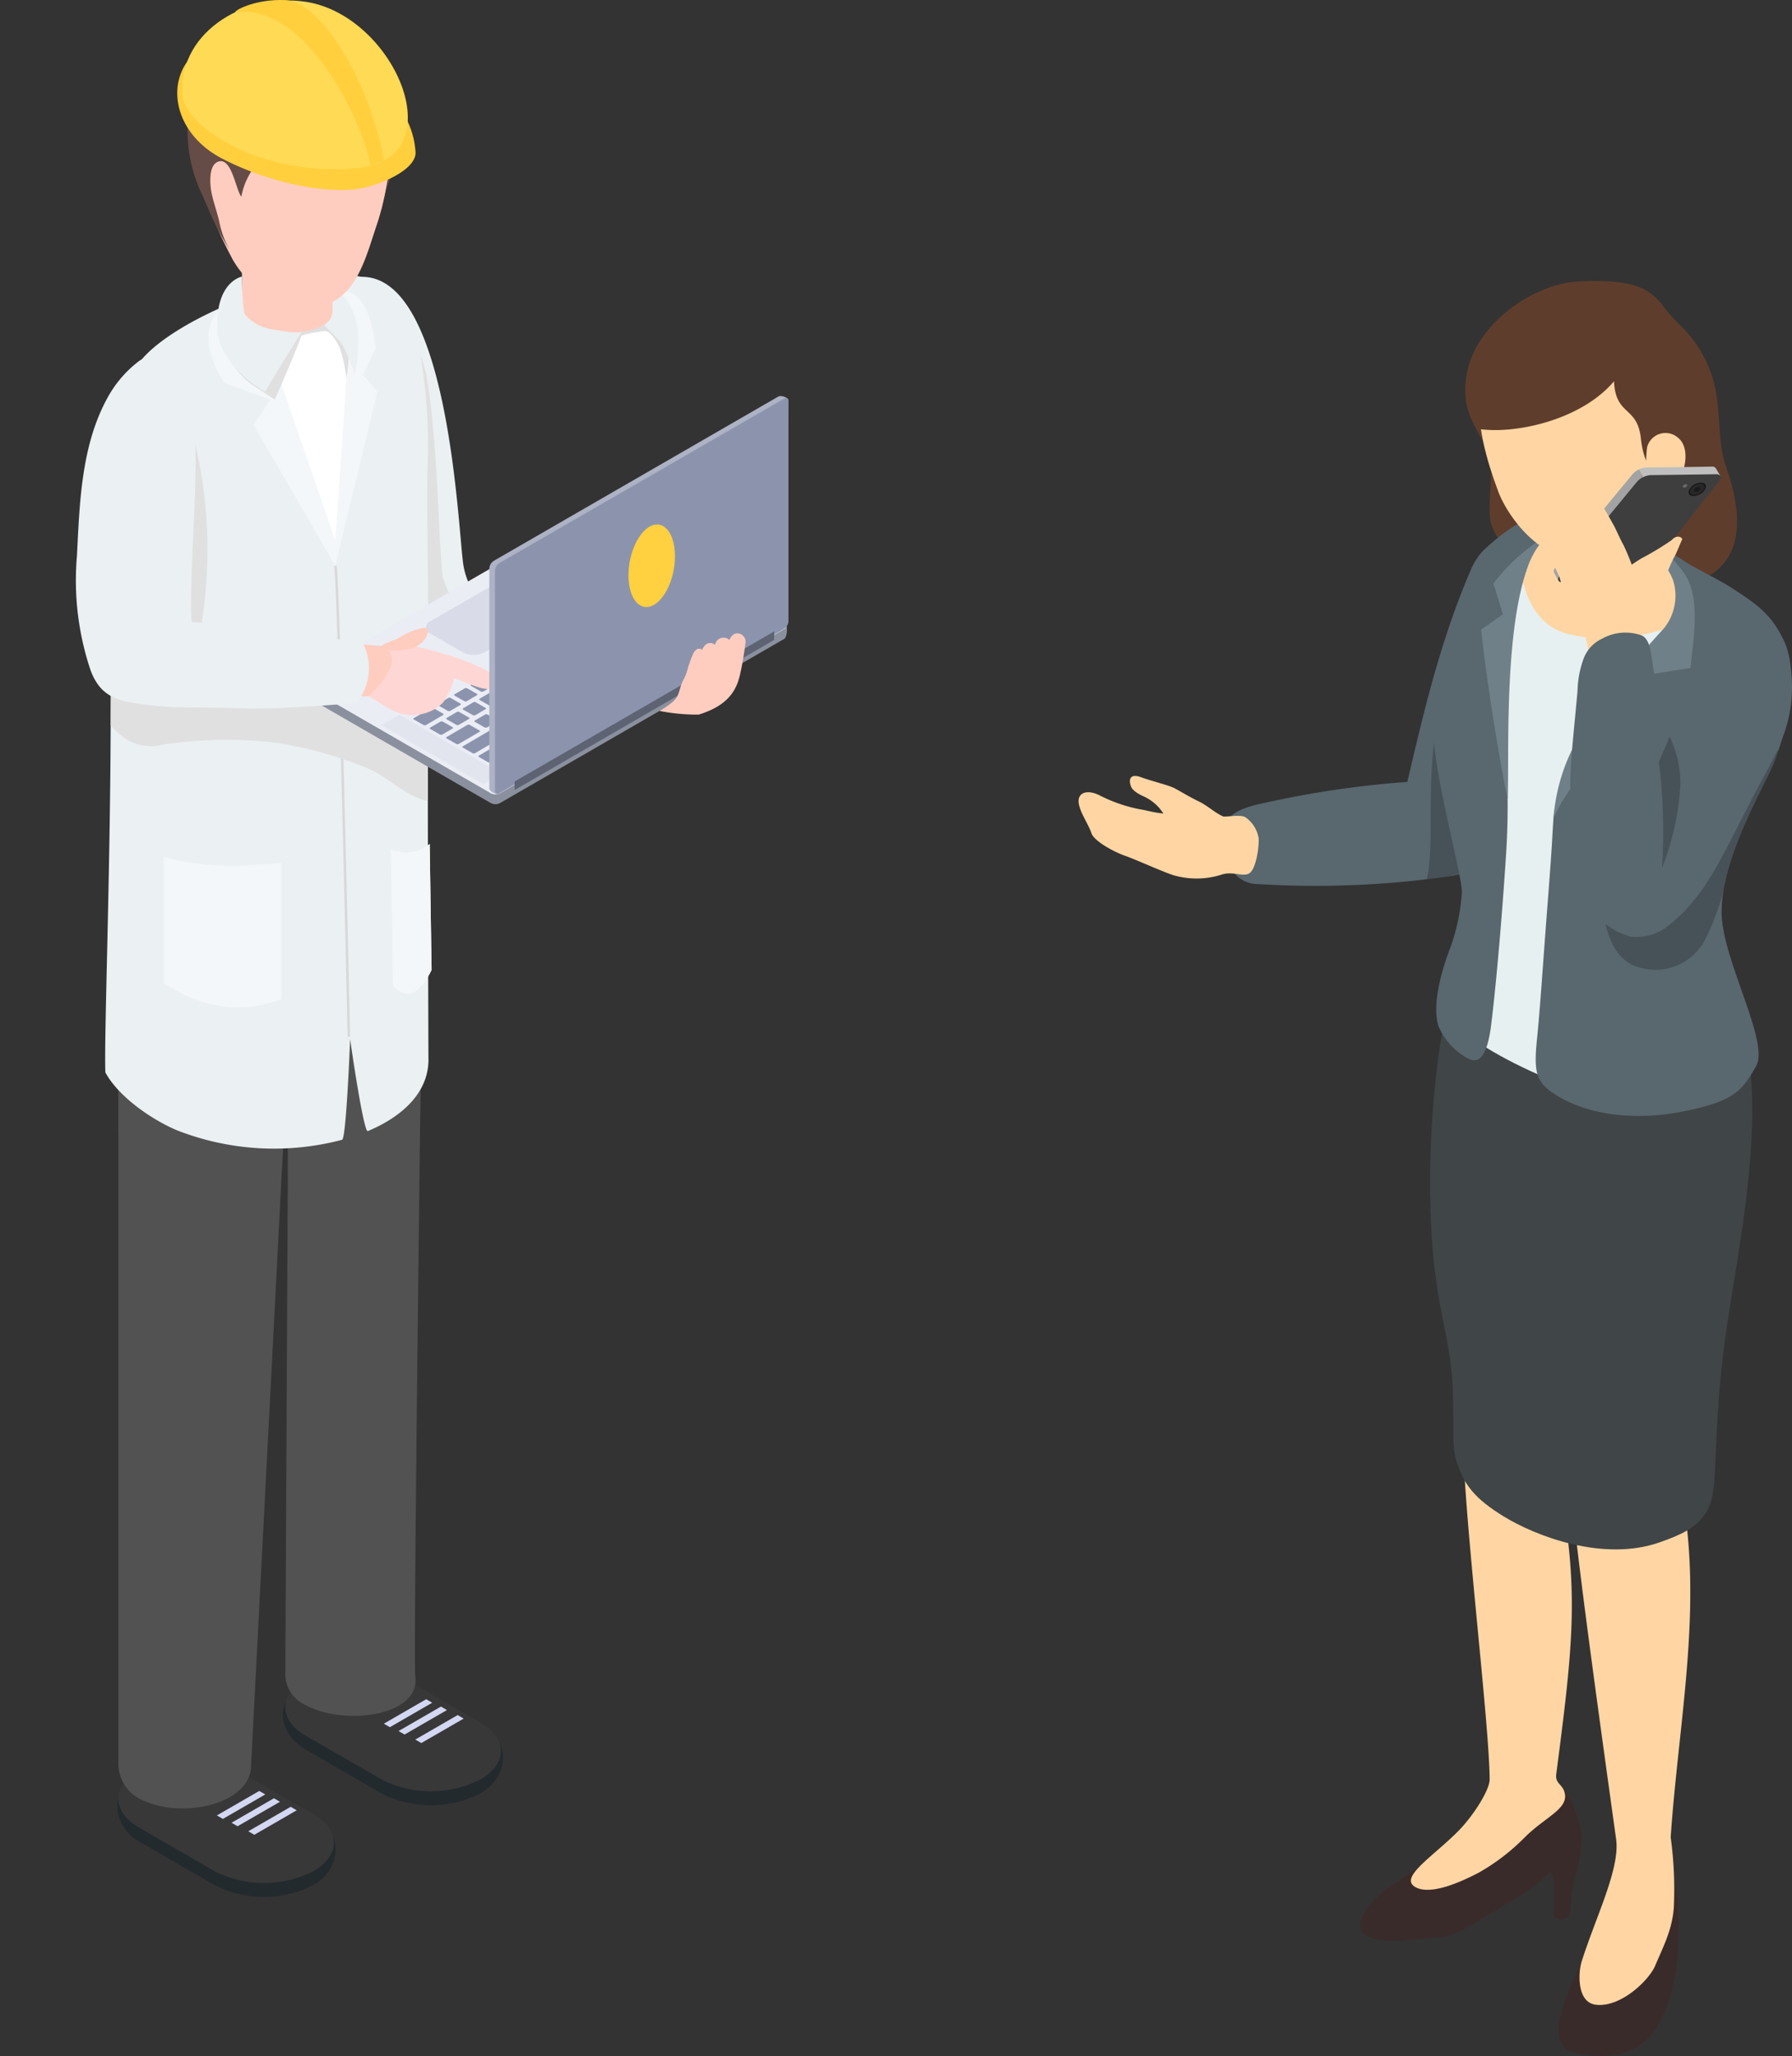 <svg xmlns="http://www.w3.org/2000/svg" xmlns:xlink="http://www.w3.org/1999/xlink" width="178.569" height="204.86" viewBox="0 0 178.569 204.86"><rect x="0" y="0" width="178.569" height="204.86" fill="#333333" stroke="none"/><defs><clipPath id="a"><rect width="71.087" height="176.86" fill="none"/></clipPath><clipPath id="b"><rect width="71.088" height="176.859" fill="none"/></clipPath><clipPath id="c"><rect width="5.996" height="17.358" fill="none"/></clipPath><clipPath id="d"><rect width="17.57" height="21.878" fill="none"/></clipPath><clipPath id="e"><rect width="2.131" height="13.107" fill="none"/></clipPath><clipPath id="f"><rect width="78.567" height="195.549" fill="none"/></clipPath><clipPath id="h"><rect width="30.194" height="17.268" fill="none"/></clipPath><clipPath id="i"><rect width="9.136" height="10.866" fill="none"/></clipPath><clipPath id="j"><rect width="17.123" height="14.288" fill="none"/></clipPath><clipPath id="k"><rect width="11.966" height="6.908" fill="none"/></clipPath><clipPath id="l"><rect width="11.965" height="6.908" fill="none"/></clipPath></defs><g transform="translate(-994.432 -421)"><g transform="translate(1101.914 449)"><g transform="translate(0)" clip-path="url(#a)"><g transform="translate(0 0.001)"><g clip-path="url(#b)"><path d="M27.584,8.47c1.181-2.733,3.432-3.668,5.948-2.911s3.721,4.02,3.114,6.719a148.714,148.714,0,0,1-7.138,23.67c-.848,2.121-1.957,2.791-4.2,3.109A93.566,93.566,0,0,1,6.3,39.814a3.011,3.011,0,0,1-2.193-.964,5.332,5.332,0,0,1-1.075-3.972c.092-1.489.419-2.391,3.759-3.1a98.047,98.047,0,0,1,14.45-2.145c1.605-6.849,3.268-14.05,6.343-21.164" transform="translate(11.515 20.27)" fill="#59676e" fill-rule="evenodd"/><g transform="translate(34.698 42.25)" opacity="0.2"><g clip-path="url(#c)"><path d="M8.553,8.766C6.881,16.256,8.1,21.987,7.2,26.122c2.482-.241,5.75-.815,6-2.661Z" transform="translate(-7.199 -8.766)"/></g></g><path d="M27.469,2.159C26.312.915,25.054-.251,19.246.047,14.942.264,9.158,4.082,8.17,9.128c-1,5.09,2.55,6.449,2.41,9.832-.159,4.063-.448,4.936.636,6.545,1,1.5.718,2.376,6.719,1.947,2.67-.188,4.776,1.2,6.184,1.86,2.689,1.277,5.095,1.754,8.059.106,3.755-2.1,3.273-6.738,1.836-10.806-.81-2.294-.564-4.386-.988-7.268a12.2,12.2,0,0,0-3.494-6.82,16.636,16.636,0,0,1-2.063-2.367" transform="translate(30.533 0)" fill="#5f3d2c" fill-rule="evenodd"/><path d="M13.66,38.189c-1.576,4.338-6.3,11.529-1.928,12.43,5.461,1.128,7.789-1.374,9-4.68a19.081,19.081,0,0,0,1.094-5.745c.125-2.892.169-5.625-.53-7.013-.246-.487-1.836-.116-3.311,1.224-2.439,2.222-3.456,1.388-4.328,3.784" transform="translate(37.893 125.964)" fill="#3a2b2b"/><path d="M15.239,35.694a33.279,33.279,0,0,1-6.169,5c-2.516,1.644-3.933,3.88-2.916,4.82,1.157,1.07,3.61.776,7.172.443,2.588-.246,3.441-1.287,5.615-2.482.978-.535,2.622-1.547,3.856-2.4.921-.636,1.456-1.229,1.966-1.619.569.227.217,4.16.357,4.405a.956.956,0,0,0,1.634-.516c.14-.771.135-2,.4-3.1a16.278,16.278,0,0,0,.728-4.526,10.983,10.983,0,0,0-1.566-4.29c-.5-.68-1.258.241-3.258.6s-6.314,2.121-7.818,3.673" transform="translate(22.236 119.104)" fill="#3a2b2b" fill-rule="evenodd"/><path d="M12.09,25.162c-.164,6.661,2.583,28.591,2.627,34.606.01,1.084-1.653,3.658-3.08,5.114-2.521,2.569-6.025,4.68-4.314,5.634,1.393.776,4.078-.27,6.338-1.46a20.831,20.831,0,0,0,4.5-3.446c2.005-2.034,4.352-2.844,4.049-4.4-.2-1.017-.993-.93-.853-1.986,1.566-12,2.188-17.453.7-26.557-.564-3.427,1.783-6.14-1.851-7.529-3.9-1.489-8.039-2.955-8.112.024" transform="translate(26.242 89.511)" fill="#ffd6a3" fill-rule="evenodd"/><path d="M10.147,26.2c.149,4.815,2.728,23.318,4.656,37.2.415,2.969-2.024,7.736-3.441,12.242-.318,1.022-.5,3.991,1.378,4.261,2.444.347,5.311-2.376,5.952-3.87.872-2.044,1.687-3.591,1.86-5.755a38.1,38.1,0,0,0-.308-7.047c.675-10.083,2.7-20.364,1.663-30.418-.448-4.328,1-6.878-3.046-7.909s-8.806-1.682-8.714,1.3" transform="translate(38.755 91.834)" fill="#ffd6a3" fill-rule="evenodd"/><path d="M10.788,14.205C9.675,15.227,7.347,24.549,7.27,36.54c-.063,9.707,1.137,13.2,1.846,17.38.824,4.873.164,8.806.684,10.748.728,2.694,2,4.1,4.738,5.8,3.268,2.02,9.992,4.574,15.573,2.627,2.183-.762,3.576-1.427,4.526-2.786,1.224-1.754.872-3.919,1.354-10.936.429-6.357,1.123-9.153,2.309-17.125,1.846-12.44,1.456-20.822-2.42-24.764s-8.309-.492-13.375-1.832-10.5-2.564-11.717-1.446" transform="translate(27.761 52.588)" fill="#404547"/><path d="M19.445,5.033c7.745,2.02,8.859,2.622,15.033,5.948,3.943,2.126,7.442,4.545,7.582,8.155C42.61,33.1,36.1,32.3,35.327,44.484c-.13,2.092,1.287,4.367,2.468,8.574.815,2.9,1.407,5.88.511,7.133-1.788,2.521-3.972,3.292-7.148,3.523-6.868.511-19.641-5.437-22.33-8.844-1.171-1.485-.771-3.576-.13-6.054.5-1.923,2.015-5.3,1.73-6.863C9.348,36.112,7.815,30.135,7.42,26.245c-.212-2.053.381-4.695,1.918-8.29,1.629-3.812,1.056-5.928,1.913-7.6,1.73-3.374,4.969-6.16,8.194-5.321" transform="translate(28.184 18.651)" fill="#e7f0f1" fill-rule="evenodd"/><path d="M22.129,7.108c1.7.843,5.437,3.933,5.056,5.8-.371,1.817-7.129,3.465-10.257,3.191-3.1-.275-4.767-.675-6.2-2.67-1.832-2.545-2.3-7.432-.3-8.049,3.118-.954,10.049.906,11.707,1.73" transform="translate(34.846 19.526)" fill="#ffd6a3"/><path d="M18.234,7.425c-.781,1.036-2.6,3.061-2.694,5.008-.048,1.041-1.258,11.886-1.041,15.308a73.675,73.675,0,0,1,.125,10.5c-.2,3.34-.819,11.785-1.5,17.351-.371,3.061-1.133,4.111-2.376,3.427A6.576,6.576,0,0,1,7.852,55.8c-.434-1.407-.26-3.75.969-7.225a19.863,19.863,0,0,0,1.374-6.131c-.039-2.193-3.4-13.684-2.791-17.612s1.538-5.056,2.342-8.3c.863-3.451,1.056-6.251,2.314-7.755,1.287-1.538,5.114-4.449,6.95-3.885,2.323.709.246,1.181-.776,2.53" transform="translate(27.998 18.423)" fill="#59676e" fill-rule="evenodd"/><path d="M20.726,5.52c-1.456-.39.251.6,1.605,1.721,1.7,1.412,3.547,3.4,1.47,5.832-3.591,4.208-7.239,7.856-9.934,11.847a20.813,20.813,0,0,0-2.651,7.9c-.169,2.439-.048,1.542-.569,8.309-.516,6.627-.733,10.339-1.08,13.746-.352,3.47.024,4.285,1.947,5.5,2.974,1.88,7.625,2.6,12.488,1.644,5.4-1.056,6.02-2.169,7.408-4.54,1.35-2.314-3.162-10.247-3.417-14.893-.294-5.268,3.861-12.2,5.181-15.317,1.244-2.921,2.54-9.1.988-12.242-1.35-2.728-2.791-3.629-5.017-5.1-1.3-.858-3.008-1.644-4.6-2.583A12.619,12.619,0,0,0,20.726,5.52" transform="translate(36.099 20.753)" fill="#59676e" fill-rule="evenodd"/><path d="M22.987,8.633a13.813,13.813,0,0,0-2.511-2.767,1.532,1.532,0,0,0-1.668-.342c1.133,1.137,2.27,1.909,2.94,3.615a5.187,5.187,0,0,1-.872,4.752C13.053,22.5,10.388,26.635,9.814,32.916c1.5-3.475,5.172-7.7,10.261-10.821l-.337-3.615,3.769-.593c.034-1.745,1.166-6.5-.521-9.254" transform="translate(37.488 20.666)" fill="#708088"/><path d="M14.9,5.259A8.546,8.546,0,0,0,12.963,8.4c-2.429,6.7-1.817,19.26-2,23.106-.655-2.786-2.193-12.32-2.641-16.869l2.169-1.523-.945-3.065A19.122,19.122,0,0,1,14.9,5.259" transform="translate(31.789 20.088)" fill="#708088"/><path d="M10.247,7s-.063,1.533-.145,2.8c-.1,1.706-.66,5.172,2.256,5.7,5.687,1.031,7.437-.1,7.331-3.152-.067-1.986.366-8.329.366-8.329Z" transform="translate(38.173 15.351)" fill="#ffd6a3" fill-rule="evenodd"/><path d="M10,11.159c1.3,2.9,7.562.762,9.741-2.776l.217-4.073-9.967,6.1Z" transform="translate(38.175 16.463)" fill="#e2b47b"/><path d="M27.931,6.308C25.309,2.732,17.858-2.6,10.585,3.845c-2.974,2.636-3.022,7.027-.4,14.011,1.012,2.7,5.63,9.336,11.23,5.254,6.309-4.6,9.413-12.845,6.512-16.8" transform="translate(31.642 3.148)" fill="#ffd6a3" fill-rule="evenodd"/><path d="M21.932,9.128c.149,3.485,2.328,2.444,2.675,5.678.588,5.49,4.145,4.285,5.654.27C31.417,12,31,8.9,29.181,5.5c-1.171-2.193-2.371-3.74-4.622-4.425-2.574-.786-6.459-1.7-10.686.67a11.667,11.667,0,0,0-5.5,12.122c3.461.574,10.2-.766,13.558-4.738" transform="translate(31.419 0.859)" fill="#5f3d2c" fill-rule="evenodd"/><path d="M11.845,4.555a1.894,1.894,0,0,1,3.09-.935c1.407,1.147.627,4.266-.911,5.364-1.518,1.089-2.01,1.08-2.179-.386a17.724,17.724,0,0,1,0-4.044" transform="translate(44.803 12.001)" fill="#ffd6a3" fill-rule="evenodd"/><path d="M7.971,12.79c-.853-.4-1.73-.935-2.381-1.292S3.377,10.8,2.158,10.356c-1.118-.41-1.239.27-.988.925.178.463.882.824,1.325,1.017a4.628,4.628,0,0,1,1.581,1.229c.41.535,1.639,2.473,3.181,2.4s4.217-1.215,3.133-1.648c-.815-.333-1.6-1.094-2.42-1.485" transform="translate(4.05 39.081)" fill="#ffd6a3"/><path d="M11.081,12.144c-1.942,1.084-3.943.26-4.964.125A15.246,15.246,0,0,1,2.13,10.9C.9,10.259-.077,10.582,0,11.551s.974,2.174,1.272,3.085c.265.819,2.3,1.9,3.374,2.27,1.186.414,4.261,1.832,5.066,2a8.249,8.249,0,0,0,4.492-.116c1.128-.4,2.13.246,2.786-.135s.974-2.405.959-3.422a3.146,3.146,0,0,0-1.345-2.183c-.569-.318-2.179.072-2.54-.1a9.675,9.675,0,0,0-2.988-.81" transform="translate(0 40.368)" fill="#ffd6a3"/><path d="M11.586,4.112a1.77,1.77,0,0,1,.713-.193q3.268-.029,6.536-.082a.433.433,0,0,1,.41.174c.082.14.352.588.439.728-.227.149-.448.294-.67.443Q17.032,7.691,15.051,10.2C13.957,8.276,12.68,6.04,11.586,4.112" transform="translate(44.257 14.656)" fill="#bfbfbf" fill-rule="evenodd"/><path d="M21.783,9.99l-3.138,3.976a1.97,1.97,0,0,1-1.427.733q-3.239,0-6.483-.019c-.154.1-.3.193-.458.289-.077-.149-.333-.617-.415-.771-.111-.183.034-.419.154-.564q3.825-4.62,7.644-9.244a2.04,2.04,0,0,1,.665-.5c1.094,1.928,2.362,4.169,3.456,6.1" transform="translate(37.525 14.87)" fill="#a3a3a3" fill-rule="evenodd"/><path d="M25.948,4.674c.352-.448.067-.684-.275-.68q-3.275.051-6.545.087a2.035,2.035,0,0,0-1.383.689Q13.927,9.412,10.1,14.048c-.386.472-.106.733.251.733q3.384.022,6.786.024a2.034,2.034,0,0,0,1.427-.737l7.384-9.394" transform="translate(37.872 15.256)" fill="#3e3e3e" fill-rule="evenodd"/><path d="M14.089,4.209a1.278,1.278,0,0,0-1.215.4c-.342.347-.352.733-.024.863a1.285,1.285,0,0,0,1.215-.4c.342-.352.352-.737.024-.868" transform="translate(48.173 15.914)" fill="#171717" fill-rule="evenodd"/><path d="M13.885,4.223a1.083,1.083,0,0,0-1.022.333c-.289.294-.3.622-.024.728a1.068,1.068,0,0,0,1.022-.333c.289-.294.3-.617.024-.728" transform="translate(48.281 16)" fill="#272727" fill-rule="evenodd"/><path d="M13.256,4.272a.459.459,0,0,0-.434.14c-.125.125-.13.265-.01.308a.453.453,0,0,0,.434-.14c.12-.125.125-.26.01-.308" transform="translate(48.607 16.26)" fill="#191919" fill-rule="evenodd"/><path d="M12.87,4.212a.33.33,0,0,0-.318.092c-.087.087-.082.183.01.222a.33.33,0,0,0,.318-.092c.087-.087.082-.188-.01-.222" transform="translate(47.71 16.041)" fill="#686868" fill-rule="evenodd"/><path d="M13.192,14.467a13.409,13.409,0,0,1-1.436-2.776,6.655,6.655,0,0,1-.5-2.453c.135-.762,1.2-1.364,1.87-1.788a28.875,28.875,0,0,0,3.017-1.822c.574-.641,1.109-.212,1.041-.063-.347.762-.554,1.364-.839,1.846a16.289,16.289,0,0,0-.684,1.571c-.212.492-.4,2.087-.622,2.579-.781,1.726-1.5,1.875-1.851,2.906" transform="translate(42.954 20.187)" fill="#ffd6a3"/><path d="M13.139,18.1c-.072-.183-1.306-1.832-1.465-2.217-.419-1.012-.7-2.559-1.017-3.5-.14-.424-1.152-2.164-.853-2.564.747-.993,1.427.4,1.282.159-.3-.53-.9-1.5-.048-1.952a.788.788,0,0,1,.993.347c.048.072.294.4.294.4s-.318-1.012-.371-1.19a.936.936,0,0,1,.4-1.133c.284-.12.574-.2.8.034.169.169.516.559.516.559l-.255-.762a1.644,1.644,0,0,1-.072-1.022c.092-.477.892-1.056,1.176-.646.453.655,1.34,2.236,1.5,2.526.313.545.7,1.509,1.046,2.1a22.171,22.171,0,0,1,1.451,4.015,10.69,10.69,0,0,1,.313,4.907c-.1.588.448,2.9-1.87,3.48-.906.231-2.347.4-2.979-.222-.453-.443-.284-1.885-.839-3.316" transform="translate(37.238 17.078)" fill="#ffd6a3"/><g transform="translate(52.197 46.71)" opacity="0.2"><g clip-path="url(#d)"><path d="M28.4,9.691c-.636,2.265-4.786,9.182-5.49,13.905a22.681,22.681,0,0,1-1.687,4.67,5.574,5.574,0,0,1-6.7,3.109c-2.771-.622-4.56-4.69-3.263-11.953Z" transform="translate(-10.829 -9.692)"/></g></g><path d="M25.121,9.655c1.509-2.492,3.9-3.745,5.143-1.971a10.7,10.7,0,0,1,1.716,3.644C32.968,16.7,31.189,20,29.454,23.2c-4.14,7.659-5.427,11.678-9.664,14.97a4.962,4.962,0,0,1-3.557.978,6.493,6.493,0,0,1-4.27-3.422,25.362,25.362,0,0,1-1.648-7.119c-.352-5.634-.058-6.936.574-13.915a10.178,10.178,0,0,1,.569-3.138,3.58,3.58,0,0,1,1.894-2.1,4.762,4.762,0,0,1,3.894-.328c.569.212.843.935.993,1.957a57.711,57.711,0,0,1,.757,10.647S20.132,17.9,25.121,9.655" transform="translate(38.824 26.175)" fill="#59676e" fill-rule="evenodd"/><g transform="translate(57.819 45.384)" opacity="0.2"><g clip-path="url(#e)"><path d="M12,11.943a55.861,55.861,0,0,1,.313,10.58,27.336,27.336,0,0,0,1.812-7.943,10.522,10.522,0,0,0-1.07-5.162c-.521,1.354-.641,1.47-1.056,2.526" transform="translate(-11.996 -9.413)"/></g></g></g></g></g></g><g transform="translate(994.432 421)" clip-path="url(#f)"><g clip-path="url(#f)"><path d="M38.889,556.1l-.191-1.022c-2.719,1.57-2.529,5.137.191,6.707l7.549,4.359a10.882,10.882,0,0,0,9.847,0c2.719-1.57,3.056-5.032.337-6.6L48.736,556.1a10.882,10.882,0,0,0-9.847,0" transform="translate(-25.055 -378.315)" fill="#222a2e"/><path d="M39.1,551.727c-2.719,1.57-2.719,4.115,0,5.685l7.549,4.359a10.883,10.883,0,0,0,9.847,0c2.719-1.57,2.719-4.115,0-5.685l-7.549-4.359a10.881,10.881,0,0,0-9.847,0" transform="translate(-25.265 -375.331)" fill="#383838"/><path d="M78.333,568.437,82.556,566l-.6-.348-4.224,2.438Z" transform="translate(-52.991 -385.626)" fill="#d3d7f2"/><path d="M73.092,565.77l4.223-2.439-.6-.349-4.224,2.438Z" transform="translate(-49.418 -383.807)" fill="#d3d7f2"/><path d="M68.494,563.471l4.224-2.438-.6-.348-4.224,2.439Z" transform="translate(-46.283 -382.24)" fill="#d3d7f2"/><path d="M90.561,526.139l-.155-.062c-2.719,1.57-2.261,4.744.459,6.314l7.549,4.359a10.881,10.881,0,0,0,9.847,0c2.719-1.57,3.129-5.032.41-6.6l-7.959-3.442c-2.719-1.57-7.431-2.136-10.15-.566" transform="translate(-60.389 -358.054)" fill="#222a2e"/><path d="M91.385,523.014c-2.719,1.57-2.719,4.115,0,5.685l7.549,4.359a10.882,10.882,0,0,0,9.847,0c2.719-1.57,2.719-4.115,0-5.685l-7.549-4.359a10.882,10.882,0,0,0-9.847,0" transform="translate(-60.911 -355.756)" fill="#383838"/><path d="M130.62,539.724l4.223-2.438-.6-.349-4.224,2.439Z" transform="translate(-88.638 -366.051)" fill="#d3d7f2"/><path d="M125.379,537.057l4.224-2.439-.6-.348-4.224,2.439Z" transform="translate(-85.064 -364.233)" fill="#d3d7f2"/><path d="M120.781,534.758,125,532.32l-.6-.349-4.224,2.439Z" transform="translate(-81.93 -362.665)" fill="#d3d7f2"/><path d="M67.408,281.435s-.069,5.052-.158,12.581c-.03,2.575-.069,5.447-.109,8.5-.276,22.5-.651,55.06-.5,56.106.572,3.987-7.085,4.964-10.874,2.9a3.431,3.431,0,0,1-2.072-2.9l.247-49.86.069-13.242-.691,13.321L50.288,367.4c.089,3.927-6.641,5.407-10.528,3.69a3.958,3.958,0,0,1-2.7-3.69V281.06Z" transform="translate(-25.263 -191.61)" fill="#525252"/><g transform="translate(11.793 100.108)" opacity="0.5" style="mix-blend-mode:multiply;isolation:isolate"><g clip-path="url(#h)"><path d="M67.25,316.844c-.03,2.575-.069,5.447-.109,8.5a21.226,21.226,0,0,1-5.713,3.957,23.643,23.643,0,0,1-7.49,2.289l.069-13.242-.691,13.321a21.969,21.969,0,0,1-16.261-4.421v-8.95a31.214,31.214,0,0,1,7.42-3.207c3.355-.977,7.687-.335,11.14-.335,3.957,0,8.358-.513,11.634,2.092" transform="translate(-37.056 -314.546)" fill="#525252"/></g></g><path d="M122.613,148.663l-.32,11.751,15.8,7.382c2.954,1.053.77,7.182-2.185,6.128l-18.434-7.773a5.461,5.461,0,0,1-3.378-4.511l-.366-9.587Z" transform="translate(-77.533 -101.349)" fill="#fecdbf"/><path d="M107.228,86.683c-3.831-.056-3.083,13.37-2.439,18.675a5.414,5.414,0,0,0,1.161,2.851c.6.72,1.48.923,2.113,1.521a12.554,12.554,0,0,1,1.909,3.413,19.28,19.28,0,0,1,1.358,3.531,39.4,39.4,0,0,1,1.158,4.374c.075.531-.061.972.451,1.1.786.2,1.951-.855,2.576-1.237,1.183-.722,1.981-1.865,3.512-1.757a7.683,7.683,0,0,1-1.775-3.783c-.544-3.653-1.4-28.565-10.023-28.691" transform="translate(-71.082 -59.095)" fill="#ebf0f2"/><path d="M126.554,105.185c.828-.028,1.421,1.553,1.685,2.131,1.312,2.876,1.709,15.473,1.9,18.6.067,1.075.12,2.16.243,3.231a17.343,17.343,0,0,0,.914,2.272c-1.031.751-3.152,2.12-3.586.174a10.728,10.728,0,0,1,.148-2.834c.068-1.2.052-2.383.191-3.584a64.768,64.768,0,0,0,.176-7.429,63.2,63.2,0,0,0-.664-8.727c-.18-1.3-.907-2.641-1.009-3.83" transform="translate(-86.277 -71.709)" fill="#e0e0e0"/><path d="M65.161,164.259c.043,3.245-2.438,5.7-6.045,7.215-.434.182-1.764-9.145-1.764-9.145s-.382,9.9-.8,10.012a26.528,26.528,0,0,1-16.509-.968c-2.654-1.145-5.818-3.406-7.081-5.745-.128-3.72.47-18.894.529-34.563.02-6.433.118-12.857.326-18.442.326-8.634.927-15.265,1.964-16.814,2.3-5.013,18.5-11.18,23.484-9.226a6.723,6.723,0,0,1,2.615,1.924,10.542,10.542,0,0,1,2.339,4.914,52.476,52.476,0,0,1,.839,12.186c-.069,6.818.158,13.637.069,20.494,0,.247,0,.513-.01.809,0,.444,0,.927-.01,1.46v2.644c-.01,2.2-.01,4.805-.01,7.578.01,11.436.059,25.665.059,25.665" transform="translate(-22.463 -58.775)" fill="#ebf0f2"/><path d="M63,282.433q-5.869,2.226-11.737-1.61V268.266c3.56,1.06,7.575,1.015,11.737.609Z" transform="translate(-34.948 -182.887)" fill="#f3f4f5"/><path d="M122.595,278.29q1.971,2.271,3.85-1.52l-.189-12.556a3.69,3.69,0,0,1-3.865.519Z" transform="translate(-83.439 -180.125)" fill="#f3f4f5"/><path d="M63,282.433q-5.869,2.226-11.737-1.61V268.266c3.56,1.06,7.575,1.015,11.737.609Z" transform="translate(-34.948 -182.887)" fill="#f4f7f9"/><path d="M122.595,278.29q1.971,2.271,3.85-1.52l-.189-12.556a3.69,3.69,0,0,1-3.865.519Z" transform="translate(-83.439 -180.125)" fill="#f4f7f9"/><path d="M105.972,223.972c-.352-15.884-1.086-46.13-1.344-46.908l.228-.093c.329.784,1.257,42.267,1.362,46.995Z" transform="translate(-71.329 -120.649)" fill="#d7d8d9"/><path d="M85.884,105.492s6.051,17.711,6.08,17.293,1.694-18.269,1.694-18.269l-2.548-3.376-2.961,1.106Z" transform="translate(-58.55 -68.95)" fill="#fff"/><path d="M72.527,100.2l5.366,15.538L79,99.6l-1.107-8.786c2.225-.082,3.468,1.318,4.013,5.8l-1.231,2.643,1.4,1.681-4.184,17.344L69.748,104.24l1.7-2.515-4.588-1.634c-2.467-3.823-2.046-6.639.859-8.588Z" transform="translate(-44.479 -61.907)" fill="#f4f7f9"/><path d="M66.283,157.87v.03c-.039.523-.1.987-.089,1.243.01.464.039.918.089,1.371-.01,2.2-.01,4.805-.01,7.578-2.24-.444-4.144-2.585-6.157-3.325a39.643,39.643,0,0,0-9.058-2.506,42.713,42.713,0,0,0-11.229.207,4.6,4.6,0,0,1-3.749-.642,8.293,8.293,0,0,1-1.411-1.263c.02-6.434.118-12.857.326-18.442a30.607,30.607,0,0,1,3.464-6.966c.957-1.421,3.769-3.5,3.809-5.674a46.017,46.017,0,0,1,.829,24.037c7.075.089,14.011,1.618,21.037,1.974.355.02,1.648-.01,1.924.266a1.2,1.2,0,0,1,.237.651,7.251,7.251,0,0,1-.01,1.461" transform="translate(-23.635 -88.272)" fill="#e0e0e0"/><path d="M70.177,102.622c-.105,1.832,1.648,3.972,3.115,4.88.566.35,1.933,1.266,1.933,1.266s1.543-3.522,2.124-5c.186-.472.383-.907.517-1.37a12,12,0,0,1,2.361-.469c.606.054,1.242,1.163,1.5,1.774a14.51,14.51,0,0,1,.63,2.934s.6-3.264-.074-4.428c-.573-.991-1.36-.931-2.441-.977a52.163,52.163,0,0,0-7.08.048c-1.208.109-2.229.013-2.587,1.339" transform="translate(-47.84 -68.95)" fill="#e0e0e0"/><path d="M99.016,91.814s.94.948,1.284,1.278c.944.907,1.76,3.63,1.76,3.63a20.207,20.207,0,0,0,.278-2.077,17.4,17.4,0,0,0,.027-1.958,6.284,6.284,0,0,0-2.645-4.934,4.28,4.28,0,0,0-.933-.432c-.245-.082-.764-.083-.958-.226.853.626,1.046,2.249,1.091,3.23a5.764,5.764,0,0,0,.1,1.488" transform="translate(-66.695 -59.377)" fill="#ebf0f2"/><path d="M75.755,78.824c0,2.741,9.008,2.741,9.008,0v-8.8H75.755Z" transform="translate(-51.645 -47.739)" fill="#fecdbf"/><path d="M70.484,86.6s.021,3.362.333,3.809a4.306,4.306,0,0,0,2.171,1.344,16.57,16.57,0,0,0,3.426.372s-3.076,4.959-3.62,5.94c-1.99-1.114-4.632-3.466-4.758-6.19-.221-4.79,2.448-5.274,2.448-5.274" transform="translate(-46.374 -59.041)" fill="#ebf0f2"/><g transform="translate(23.982 22.286)" opacity="0.5" style="mix-blend-mode:multiply;isolation:isolate"><g clip-path="url(#i)"><path d="M75.583,72.209c-.221-1.193-.334-2.184-.1-2.184h9.008v8.8c0,1.723-3.127,2.166-4.278,2.051-2.092-.209-3.115-2.852-3.7-4.639-.081-.245-.612-2.337-.925-4.027" transform="translate(-75.353 -70.025)" fill="#fecdbf"/></g></g><path d="M82.555,19.245c0,.1.01.2,0,.3a35.66,35.66,0,0,1-1.1,9.769c-.128.483-.266.957-.424,1.431-.947,2.753-1.885,6.907-4.934,7.943a6.525,6.525,0,0,1-4.47-.217,4.835,4.835,0,0,1-.454-.178,9.493,9.493,0,0,1-4.529-4.036c-2.783-5.24-3.385-8.111-2.546-13.656.543-3.562,1.628-5.279,4.628-7.134,3.395-2.112,9.4-1.145,12.246,1.964a6.062,6.062,0,0,1,1.283,2.151,4.655,4.655,0,0,1,.276,1.52.409.409,0,0,1,.02.148" transform="translate(-43.463 -8.41)" fill="#fecdbf"/><g transform="translate(21.972 8.448)" opacity="0.5" style="mix-blend-mode:multiply;isolation:isolate"><g clip-path="url(#j)"><path d="M86.158,29.227A35.661,35.661,0,0,1,85.063,39a11.55,11.55,0,0,1-6.414,1.835c-5.309,0-9.611-3.2-9.611-7.144s4.3-7.144,9.611-7.144a11.087,11.087,0,0,1,7.509,2.684" transform="translate(-69.038 -26.543)" fill="#fecdbf"/></g></g><path d="M58.707,18.516a14.678,14.678,0,0,0,1.491,6.5c.251.6.516,1.194.78,1.818a28.893,28.893,0,0,0,1.909,3.6,9.825,9.825,0,0,1-1.017-2.8c-.223-.982-.585-1.937-.78-2.919-.139-.729-.334-2.7.667-3.064,1.359-.488,1.747,2.815,2.31,3.488a6.984,6.984,0,0,1,1.849-3.6,14.306,14.306,0,0,0,1.217-2.2c.237-.366,1.345-1.351,1.064-1.857.627,1.181,2.188,1.645,3.3,2.189a8.781,8.781,0,0,0,3.762.8c-.446-.119-.878-.9-1.212-1.234a6.2,6.2,0,0,1,3.72,2.149,2.807,2.807,0,0,0-.1-1.273,4.731,4.731,0,0,1,.794,4.431,27.767,27.767,0,0,0,1.087-3.449c.873-3.7.68-8.281-2.535-10.951C74.595,8.127,71.058,7.84,68,8.353A12.1,12.1,0,0,0,61.076,12a10.148,10.148,0,0,0-2.369,6.514" transform="translate(-40.018 -5.543)" fill="#664c46"/><path d="M163.714,217.273l21.446-12.49v-.92l-21.446,12.49c-.443,0-.443.92,0,.92" transform="translate(-111.383 -138.981)" fill="#8c94ad"/><path d="M113.208,191.578,141.566,175.2c.244-.141.373-1.241.129-1.382l-19.106-10.086a.978.978,0,0,0-.885,0L93.186,179.285a1.007,1.007,0,0,0,.159,1.335l18.978,10.957a.979.979,0,0,0,.885,0" transform="translate(-63.403 -111.553)" fill="#8b909e"/><path d="M113.55,188.5l28.358-16.373a.27.27,0,0,0,0-.511L122.93,160.656a.978.978,0,0,0-.885,0L93.687,177.03a.27.27,0,0,0,0,.511L112.665,188.5a.979.979,0,0,0,.885,0" transform="translate(-63.745 -109.454)" fill="#ebedf5"/><path d="M200.4,183.4l1-.586a.077.077,0,0,0,0-.145l-.956-.545a.28.28,0,0,0-.252,0l-1,.586c-.069.04-.068.106,0,.146l.956.545a.28.28,0,0,0,.252,0" transform="translate(-135.759 -124.138)" fill="#8c94ad"/><path d="M195.222,186.426l1-.586a.077.077,0,0,0,0-.145l-.956-.545a.279.279,0,0,0-.252,0l-1,.586a.077.077,0,0,0,0,.146l.956.545a.28.28,0,0,0,.252,0" transform="translate(-132.231 -126.203)" fill="#8c94ad"/><path d="M190.046,189.454l1-.586a.077.077,0,0,0,0-.145l-.956-.545a.279.279,0,0,0-.252,0l-1,.586a.077.077,0,0,0,0,.145l.956.545a.279.279,0,0,0,.252,0" transform="translate(-128.702 -128.268)" fill="#8c94ad"/><path d="M184.869,192.483l1-.586a.077.077,0,0,0,0-.145l-.956-.545a.278.278,0,0,0-.252,0l-1,.586a.077.077,0,0,0,0,.145l.956.545a.278.278,0,0,0,.252,0" transform="translate(-125.173 -130.333)" fill="#8c94ad"/><path d="M179.693,195.511l1-.586a.077.077,0,0,0,0-.145l-.956-.545a.279.279,0,0,0-.252,0l-1,.586a.077.077,0,0,0,0,.146l.956.545a.279.279,0,0,0,.252,0" transform="translate(-121.644 -132.397)" fill="#8c94ad"/><path d="M174.516,198.54l1-.586c.069-.04.068-.106,0-.146l-.956-.545a.279.279,0,0,0-.252,0l-1,.586a.077.077,0,0,0,0,.146l.956.545a.28.28,0,0,0,.252,0" transform="translate(-118.114 -134.462)" fill="#8c94ad"/><path d="M169.34,201.568l1-.586a.077.077,0,0,0,0-.145l-.956-.545a.278.278,0,0,0-.252,0l-1,.586a.077.077,0,0,0,0,.145l.956.545a.278.278,0,0,0,.252,0" transform="translate(-114.586 -136.526)" fill="#8c94ad"/><path d="M164.163,204.6l1-.586c.07-.04.069-.106,0-.145l-.956-.545a.278.278,0,0,0-.252,0l-1,.586a.077.077,0,0,0,0,.145l.956.545a.279.279,0,0,0,.253,0" transform="translate(-111.056 -138.591)" fill="#8c94ad"/><path d="M158.987,207.625l1-.586a.077.077,0,0,0,0-.145l-.956-.545a.28.28,0,0,0-.252,0l-1,.586a.077.077,0,0,0,0,.146l.956.545a.278.278,0,0,0,.252,0" transform="translate(-107.528 -140.656)" fill="#8c94ad"/><path d="M153.811,210.654l1-.586a.077.077,0,0,0,0-.146l-.956-.545a.279.279,0,0,0-.252,0l-1,.586a.077.077,0,0,0,0,.146l.956.545a.28.28,0,0,0,.252,0" transform="translate(-103.999 -142.721)" fill="#8c94ad"/><path d="M148.634,213.682l1-.586a.077.077,0,0,0,0-.145l-.956-.545a.278.278,0,0,0-.252,0l-1,.586a.077.077,0,0,0,0,.145l.956.545a.279.279,0,0,0,.252,0" transform="translate(-100.47 -144.785)" fill="#8c94ad"/><path d="M143.457,216.71l1-.586a.077.077,0,0,0,0-.145l-.956-.545a.279.279,0,0,0-.252,0l-1,.586a.077.077,0,0,0,0,.145l.956.545a.278.278,0,0,0,.252,0" transform="translate(-96.94 -146.849)" fill="#8c94ad"/><path d="M138.281,219.739l1-.586a.077.077,0,0,0,0-.145l-.956-.545a.278.278,0,0,0-.252,0l-1,.586a.077.077,0,0,0,0,.146l.956.545a.279.279,0,0,0,.252,0" transform="translate(-93.412 -148.914)" fill="#8c94ad"/><path d="M130.689,223.312l1.694-.991a.077.077,0,0,0,0-.146l-.956-.545a.279.279,0,0,0-.252,0l-1.694.991a.077.077,0,0,0,0,.145l.956.545a.279.279,0,0,0,.252,0" transform="translate(-88.236 -151.074)" fill="#8c94ad"/><path d="M197.747,190.91l1-.586c.069-.04.068-.106,0-.146l-.956-.545a.279.279,0,0,0-.252,0l-1,.586c-.069.04-.068.106,0,.146l.956.545a.279.279,0,0,0,.252,0" transform="translate(-133.952 -129.26)" fill="#8c94ad"/><path d="M192.586,193.929l1-.586a.077.077,0,0,0,0-.145l-.956-.545a.278.278,0,0,0-.252,0l-1,.586a.077.077,0,0,0,0,.145l.956.545a.279.279,0,0,0,.252,0" transform="translate(-130.433 -131.319)" fill="#8c94ad"/><path d="M187.425,196.948l1-.586a.077.077,0,0,0,0-.145l-.956-.545a.279.279,0,0,0-.252,0l-1,.586a.077.077,0,0,0,0,.145l.956.545a.278.278,0,0,0,.252,0" transform="translate(-126.915 -133.377)" fill="#8c94ad"/><path d="M182.264,199.968l1-.586a.077.077,0,0,0,0-.145l-.956-.545a.278.278,0,0,0-.252,0l-1,.586a.077.077,0,0,0,0,.145l.956.545a.279.279,0,0,0,.252,0" transform="translate(-123.397 -135.436)" fill="#8c94ad"/><path d="M177.1,202.988l1-.586a.077.077,0,0,0,0-.145l-.956-.545a.279.279,0,0,0-.252,0l-1,.586c-.069.04-.068.106,0,.146l.955.545a.28.28,0,0,0,.252,0" transform="translate(-119.878 -137.494)" fill="#8c94ad"/><path d="M171.941,206.007l1-.586a.077.077,0,0,0,0-.145l-.956-.545a.279.279,0,0,0-.252,0l-1,.586c-.069.04-.068.106,0,.146l.956.545a.279.279,0,0,0,.252,0" transform="translate(-116.359 -139.553)" fill="#8c94ad"/><path d="M166.78,209.026l1-.586c.069-.04.069-.106,0-.146l-.956-.545a.279.279,0,0,0-.252,0l-1,.586a.077.077,0,0,0,0,.146l.956.545a.279.279,0,0,0,.252,0" transform="translate(-112.841 -141.611)" fill="#8c94ad"/><path d="M161.619,212.046l1-.586c.069-.04.068-.106,0-.146l-.956-.544a.278.278,0,0,0-.252,0l-1,.586c-.069.041-.068.106,0,.146l.956.545a.278.278,0,0,0,.252,0" transform="translate(-109.322 -143.67)" fill="#8c94ad"/><path d="M156.458,215.065l1-.586a.077.077,0,0,0,0-.145l-.956-.545a.279.279,0,0,0-.252,0l-1,.586a.077.077,0,0,0,0,.146l.956.545a.279.279,0,0,0,.252,0" transform="translate(-105.804 -145.728)" fill="#8c94ad"/><path d="M151.3,218.085l1-.586a.077.077,0,0,0,0-.145l-.956-.545a.279.279,0,0,0-.252,0l-1,.586a.077.077,0,0,0,0,.146l.956.545a.28.28,0,0,0,.252,0" transform="translate(-102.285 -147.787)" fill="#8c94ad"/><path d="M146.136,221.1l1-.586a.077.077,0,0,0,0-.145l-.956-.545a.278.278,0,0,0-.252,0l-1,.586a.077.077,0,0,0,0,.145l.956.545a.278.278,0,0,0,.252,0" transform="translate(-98.767 -149.845)" fill="#8c94ad"/><path d="M140.975,224.124l1-.586a.077.077,0,0,0,0-.145l-.956-.545a.278.278,0,0,0-.252,0l-1,.586a.077.077,0,0,0,0,.145l.956.545a.279.279,0,0,0,.252,0" transform="translate(-95.248 -151.904)" fill="#8c94ad"/><path d="M135.813,227.143l1-.586a.077.077,0,0,0,0-.145l-.956-.545a.279.279,0,0,0-.252,0l-1,.586a.077.077,0,0,0,0,.146l.956.545a.278.278,0,0,0,.252,0" transform="translate(-91.729 -153.962)" fill="#8c94ad"/><path d="M203.4,186.765l1.67-.977a.077.077,0,0,0,0-.145l-.956-.545a.278.278,0,0,0-.252,0l-1.67.977a.077.077,0,0,0,0,.146l.956.545a.279.279,0,0,0,.252,0" transform="translate(-137.805 -126.168)" fill="#8c94ad"/><path d="M201.679,194.57l1-.586c.069-.04.069-.106,0-.146l-.956-.545a.279.279,0,0,0-.252,0l-1,.586a.077.077,0,0,0,0,.146l.956.545a.279.279,0,0,0,.252,0" transform="translate(-136.633 -131.756)" fill="#8c94ad"/><path d="M196.491,197.6l1-.586a.077.077,0,0,0,0-.145l-.956-.545a.278.278,0,0,0-.252,0l-1,.586a.077.077,0,0,0,0,.145l.956.545a.278.278,0,0,0,.252,0" transform="translate(-133.096 -133.825)" fill="#8c94ad"/><path d="M191.3,200.64l1-.586a.077.077,0,0,0,0-.145l-.956-.545a.278.278,0,0,0-.252,0l-1,.586a.077.077,0,0,0,0,.145l.956.545a.279.279,0,0,0,.252,0" transform="translate(-129.559 -135.894)" fill="#8c94ad"/><path d="M186.115,203.676l1-.586a.077.077,0,0,0,0-.145l-.956-.545a.279.279,0,0,0-.252,0l-1,.586a.077.077,0,0,0,0,.146l.956.545a.279.279,0,0,0,.252,0" transform="translate(-126.022 -137.963)" fill="#8c94ad"/><path d="M180.927,206.711l1-.586a.077.077,0,0,0,0-.145l-.956-.545a.278.278,0,0,0-.252,0l-1,.586a.077.077,0,0,0,0,.146l.956.545a.279.279,0,0,0,.252,0" transform="translate(-122.485 -140.033)" fill="#8c94ad"/><path d="M175.738,209.746l1-.586a.077.077,0,0,0,0-.145l-.956-.545a.278.278,0,0,0-.252,0l-1,.586a.077.077,0,0,0,0,.145l.956.545a.278.278,0,0,0,.252,0" transform="translate(-118.948 -142.102)" fill="#8c94ad"/><path d="M170.55,212.781l1-.586a.077.077,0,0,0,0-.145l-.956-.545a.278.278,0,0,0-.252,0l-1,.586a.077.077,0,0,0,0,.145l.956.545a.279.279,0,0,0,.252,0" transform="translate(-115.411 -144.171)" fill="#8c94ad"/><path d="M165.363,215.817l1-.586c.069-.04.069-.106,0-.146l-.956-.545a.279.279,0,0,0-.252,0l-1,.586a.077.077,0,0,0,0,.146l.956.545a.28.28,0,0,0,.252,0" transform="translate(-111.874 -146.24)" fill="#8c94ad"/><path d="M160.174,218.852l1-.586a.077.077,0,0,0,0-.145l-.956-.545a.279.279,0,0,0-.252,0l-1,.586a.077.077,0,0,0,0,.146l.956.545a.279.279,0,0,0,.252,0" transform="translate(-108.337 -148.31)" fill="#8c94ad"/><path d="M154.986,221.887l1-.586c.069-.04.068-.106,0-.146l-.956-.545a.28.28,0,0,0-.252,0l-1,.586c-.069.041-.068.106,0,.146l.956.545a.279.279,0,0,0,.252,0" transform="translate(-104.8 -150.379)" fill="#8c94ad"/><path d="M149.8,224.922l1-.586a.077.077,0,0,0,0-.145l-.956-.545a.278.278,0,0,0-.252,0l-1,.586a.077.077,0,0,0,0,.145l.956.545a.279.279,0,0,0,.252,0" transform="translate(-101.263 -152.448)" fill="#8c94ad"/><path d="M140.944,228.783l2.054-1.2a.077.077,0,0,0,0-.145l-.956-.545a.279.279,0,0,0-.252,0l-2.054,1.2a.077.077,0,0,0,0,.145l.956.545a.277.277,0,0,0,.252,0" transform="translate(-95.227 -154.66)" fill="#8c94ad"/><path d="M207.311,189.963l2.048-1.2c.069-.04.068-.106,0-.146l-.956-.545a.28.28,0,0,0-.252,0l-2.048,1.2a.077.077,0,0,0,0,.145l.956.545a.278.278,0,0,0,.252,0" transform="translate(-140.472 -128.198)" fill="#8c94ad"/><path d="M204.109,199.013l1-.586a.077.077,0,0,0,0-.145l-.956-.545a.28.28,0,0,0-.252,0l-1,.586a.077.077,0,0,0,0,.146l.956.545a.28.28,0,0,0,.252,0" transform="translate(-138.289 -134.785)" fill="#8c94ad"/><path d="M198.938,202.037l1-.586a.077.077,0,0,0,0-.145l-.956-.545a.278.278,0,0,0-.252,0l-1,.586a.077.077,0,0,0,0,.145l.956.545a.278.278,0,0,0,.252,0" transform="translate(-134.764 -136.846)" fill="#8c94ad"/><path d="M193.768,205.062l1-.586a.077.077,0,0,0,0-.145l-.956-.545a.278.278,0,0,0-.252,0l-1,.586a.077.077,0,0,0,0,.145l.956.545a.279.279,0,0,0,.252,0" transform="translate(-131.239 -138.908)" fill="#8c94ad"/><path d="M188.6,208.087l1-.586a.077.077,0,0,0,0-.145l-.956-.545a.279.279,0,0,0-.252,0l-1,.586a.077.077,0,0,0,0,.146l.956.545a.28.28,0,0,0,.252,0" transform="translate(-127.715 -140.971)" fill="#8c94ad"/><path d="M183.428,211.112l1-.586a.077.077,0,0,0,0-.145l-.956-.545a.278.278,0,0,0-.252,0l-1,.586a.077.077,0,0,0,0,.146l.956.545a.279.279,0,0,0,.252,0" transform="translate(-124.19 -143.033)" fill="#8c94ad"/><path d="M178.257,214.137l1-.586a.077.077,0,0,0,0-.145l-.956-.545a.278.278,0,0,0-.252,0l-1,.586c-.069.04-.068.105,0,.145l.956.545a.279.279,0,0,0,.252,0" transform="translate(-120.665 -145.095)" fill="#8c94ad"/><path d="M173.087,217.161l1-.586a.077.077,0,0,0,0-.145l-.956-.545a.278.278,0,0,0-.252,0l-1,.586a.077.077,0,0,0,0,.145l.956.545a.278.278,0,0,0,.252,0" transform="translate(-117.14 -147.157)" fill="#8c94ad"/><path d="M167.916,220.186l1-.586a.077.077,0,0,0,0-.145l-.956-.545a.279.279,0,0,0-.252,0l-1,.586c-.069.04-.068.106,0,.146l.956.545a.28.28,0,0,0,.252,0" transform="translate(-113.615 -149.219)" fill="#8c94ad"/><path d="M162.747,223.211l1-.586a.077.077,0,0,0,0-.145l-.956-.545a.278.278,0,0,0-.252,0l-1,.586a.077.077,0,0,0,0,.145l.956.545a.279.279,0,0,0,.252,0" transform="translate(-110.091 -151.281)" fill="#8c94ad"/><path d="M157.576,226.236l1-.586a.077.077,0,0,0,0-.145l-.956-.545a.278.278,0,0,0-.252,0l-1,.586a.077.077,0,0,0,0,.145l.956.545a.278.278,0,0,0,.252,0" transform="translate(-106.566 -153.344)" fill="#8c94ad"/><path d="M146.047,230.7l2.823-1.651a.077.077,0,0,0,0-.145l-.956-.545a.279.279,0,0,0-.252,0l-2.823,1.651c-.069.04-.068.106,0,.146l.956.545a.279.279,0,0,0,.252,0" transform="translate(-98.706 -155.659)" fill="#8c94ad"/><path d="M210.009,193.344l2.77-1.621a.077.077,0,0,0,0-.145l-.956-.545a.278.278,0,0,0-.252,0l-2.77,1.621c-.069.04-.068.105,0,.145l.955.545a.279.279,0,0,0,.252,0" transform="translate(-142.311 -130.214)" fill="#8c94ad"/><path d="M220.611,195.222l1-.586c.069-.04.069-.106,0-.146l-.956-.545a.279.279,0,0,0-.252,0l-1,.586a.077.077,0,0,0,0,.146l.956.545a.28.28,0,0,0,.252,0" transform="translate(-149.539 -132.2)" fill="#8c94ad"/><path d="M215.411,198.264l1-.586a.077.077,0,0,0,0-.145l-.956-.545a.278.278,0,0,0-.252,0l-1,.586a.077.077,0,0,0,0,.145l.956.545a.278.278,0,0,0,.252,0" transform="translate(-145.994 -134.274)" fill="#8c94ad"/><path d="M210.234,201.293l1-.586a.077.077,0,0,0,0-.145l-.956-.545a.278.278,0,0,0-.252,0l-1,.586a.077.077,0,0,0,0,.145l.956.545a.279.279,0,0,0,.252,0" transform="translate(-142.465 -136.339)" fill="#8c94ad"/><path d="M166.616,226.814l1-.586c.069-.04.068-.106,0-.146l-.956-.544a.278.278,0,0,0-.252,0l-1,.586c-.069.041-.068.106,0,.146l.956.545a.278.278,0,0,0,.252,0" transform="translate(-112.729 -153.738)" fill="#8c94ad"/><path d="M161.417,229.856l1-.586a.077.077,0,0,0,0-.145l-.956-.545a.279.279,0,0,0-.252,0l-1,.586a.077.077,0,0,0,0,.146l.956.545a.278.278,0,0,0,.252,0" transform="translate(-109.184 -155.811)" fill="#8c94ad"/><path d="M156.24,232.884l1-.586a.077.077,0,0,0,0-.145l-.955-.545a.28.28,0,0,0-.252,0l-1,.586a.077.077,0,0,0,0,.146l.956.545a.28.28,0,0,0,.252,0" transform="translate(-105.655 -157.876)" fill="#8c94ad"/><path d="M151.062,235.914l1-.586a.077.077,0,0,0,0-.145l-.956-.545a.279.279,0,0,0-.252,0l-1,.586a.077.077,0,0,0,0,.145l.956.545a.278.278,0,0,0,.252,0" transform="translate(-102.125 -159.941)" fill="#8c94ad"/><path d="M204,204.566l1.3-.761a.077.077,0,0,0,0-.145l-.956-.545a.279.279,0,0,0-.252,0l-1.3.761a.077.077,0,0,0,0,.146l.956.545a.28.28,0,0,0,.252,0" transform="translate(-138.214 -138.451)" fill="#8c94ad"/><path d="M171.938,223.325l1.3-.761a.077.077,0,0,0,0-.145l-.956-.545a.279.279,0,0,0-.252,0l-1.3.761a.077.077,0,0,0,0,.146l.956.545a.279.279,0,0,0,.252,0" transform="translate(-116.357 -151.239)" fill="#8c94ad"/><path d="M178.757,211.879l7.276-4.335a.077.077,0,0,0,0-.145l-.956-.545a.278.278,0,0,0-.252,0l-7.276,4.335a.077.077,0,0,0,0,.145l.956.545a.278.278,0,0,0,.252,0" transform="translate(-121.006 -141)" fill="#8c94ad"/><g transform="translate(37.997 71.212)" opacity="0.5"><g clip-path="url(#k)"><path d="M119.389,224.791l10.17,5.872,1.8-1.037-10.169-5.872Z" transform="translate(-119.389 -223.754)" fill="#d9dce8"/></g></g><g transform="translate(58.314 52.268)" opacity="0.5"><g clip-path="url(#l)"><path d="M183.226,165.265l10.17,5.872,1.8-1.037-10.17-5.872Z" transform="translate(-183.226 -164.229)" fill="#d9dce8"/></g></g><path d="M139.226,190.008l5.65-3.262a.663.663,0,0,0,0-1.257l-3.212-1.854a2.4,2.4,0,0,0-2.176,0l-5.651,3.262a.663.663,0,0,0,0,1.257l3.212,1.855a2.4,2.4,0,0,0,2.176,0" transform="translate(-90.935 -125.014)" fill="#d9dce8"/><path d="M114.044,206.928c1.742.975,2.926,2.2,5.142,1.8a4.148,4.148,0,0,0,2.257-1.157,2.411,2.411,0,0,0,.167-.237c.362-.613,1.143-2.132.822-2.188,1.017.167,3.038,1.393,4.041.975.947-.376.056-1.324-.544-1.686a20.428,20.428,0,0,0-4.375-1.728,26.3,26.3,0,0,0-3.247-.822,5.975,5.975,0,0,0-1.728-.084,4.22,4.22,0,0,0-.822.084.963.963,0,0,0-.112.042,1.184,1.184,0,0,0-.139.084,3.783,3.783,0,0,0-.836,1.338,20.328,20.328,0,0,0-1,2.076,5.1,5.1,0,0,0-.251.752c-.07.32.084.446.627.752" transform="translate(-77.31 -137.556)" fill="#fed7d4"/><path d="M154.094,163.621,182,146.984a.977.977,0,0,0,.442-.766l.558-21.8c0-.282-.756-.511-1-.37l-28.359,16.372a.977.977,0,0,0-.442.766V163.1c0,.282.655.66.9.519" transform="translate(-104.438 -84.54)" fill="#adb2c4"/><path d="M155.421,164l28.359-16.373a.977.977,0,0,0,.442-.766V124.948c0-.282-.2-.4-.442-.255L155.42,141.065a.978.978,0,0,0-.442.766v21.914c0,.282.2.4.442.256" transform="translate(-105.655 -84.966)" fill="#8c94ad"/><path d="M196.836,170.147c.293,2.032,1.54,2.856,2.786,1.84s2.017-3.487,1.724-5.52-1.541-2.856-2.786-1.84-2.017,3.487-1.724,5.52" transform="translate(-134.148 -111.936)" fill="#ffd040"/><path d="M161.125,212.634v.85l25.863-14.952v-.85Z" transform="translate(-109.845 -134.768)" fill="#5e6373"/><path d="M214.532,202.28c.23-.98.38-2.027.524-3.022a.855.855,0,0,0-.683-.97.724.724,0,0,0-.6.174,1.132,1.132,0,0,0-.25.331c-.112.212-.144.067-.277,0a.851.851,0,0,0-.552-.059.812.812,0,0,0-.507.3,2.276,2.276,0,0,0-.209.452c.051-.106-.183-.2-.248-.22a.756.756,0,0,0-.662.153,1.721,1.721,0,0,0-.348.53c-.045-.145-.315-.167-.458-.113a1.009,1.009,0,0,0-.424.494,11.381,11.381,0,0,0-.5,1.333,5.9,5.9,0,0,1-.464,1.253c-.338.569-.369,1.266-.7,1.786a2.991,2.991,0,0,1-.623.606,10.555,10.555,0,0,1-1.066.7,19.333,19.333,0,0,0,3.915.367c1.807-.573,3.415-1.487,4-3.565.05-.177.1-.355.137-.533" transform="translate(-140.768 -135.174)" fill="#fecdbf"/><path d="M27.592,177.122l.307,8.013c.264,3.846,3.219,5.267,6.326,5.2l4.752-.042,16.568-.167a9.278,9.278,0,0,0,.711-.711c1.031-1.115,2.592-3.233.752-4.208a1.541,1.541,0,0,0-.153-.084l-7.064-.613s-.153-.014-.39-.042l-12.666-1.1.084-5.881a11.191,11.191,0,0,1-7.748.321,6.552,6.552,0,0,1-1.477-.683" transform="translate(-18.811 -120.751)" fill="#fecdbf"/><path d="M23.947,131.6a28.092,28.092,0,0,0,1.362,11.372c1.032,2.771,2.853,3.107,5.742,3.461,3.051.375,6.133.178,9.2.332,3.357.169,11.556-.544,11.556-.544a5.49,5.49,0,0,0,.625-5.991s-12.694-1.838-17-2.063c-.379-.02.281-12.082.3-13.263.06-3.861.436-9.516-2.708-12.374A2.138,2.138,0,0,0,30,112.263a11.472,11.472,0,0,0-3.051,3.637c-2.58,4.744-2.735,10.427-3,15.7" transform="translate(-16.282 -76.183)" fill="#ebf0f2"/><path d="M119.351,198.355c.48-.328,1.227-.509,1.778-.817a7.157,7.157,0,0,1,2.4-.985c.674-.046.583.447.224,1.05a2.534,2.534,0,0,1-1.713,1.072c-.7.126-2.208.36-2.69-.319" transform="translate(-81.366 -133.996)" fill="#fecdbf"/><path d="M74.844,16.418a8.387,8.387,0,0,1,4.406,6.948c-.06,1.909-4.279,3.5-6.3,3.645C68.914,27.3,63.71,25.88,59.934,23.9c-5.182-2.712-5.839-8.589-1.87-11.1s11.657.788,16.78,3.615" transform="translate(-37.838 -8.12)" fill="#ffcf3d"/><path d="M57.156,9.791c.317,2.651,6.982,7.824,17.13,7.083S78.363,1.673,69.439.279c-6.455-1.009-13.015,3.4-12.283,9.511" transform="translate(-38.927 -0.092)" fill="#ffda54"/><path d="M87.028,16.543c.1-2.057-5.561-16.354-13.441-15.319C73.682.913,75.84-.11,78.545.009,82.43.181,87.145,8.755,88.436,16Z" transform="translate(-50.167 0)" fill="#ffcf3d"/></g></g></g></svg>